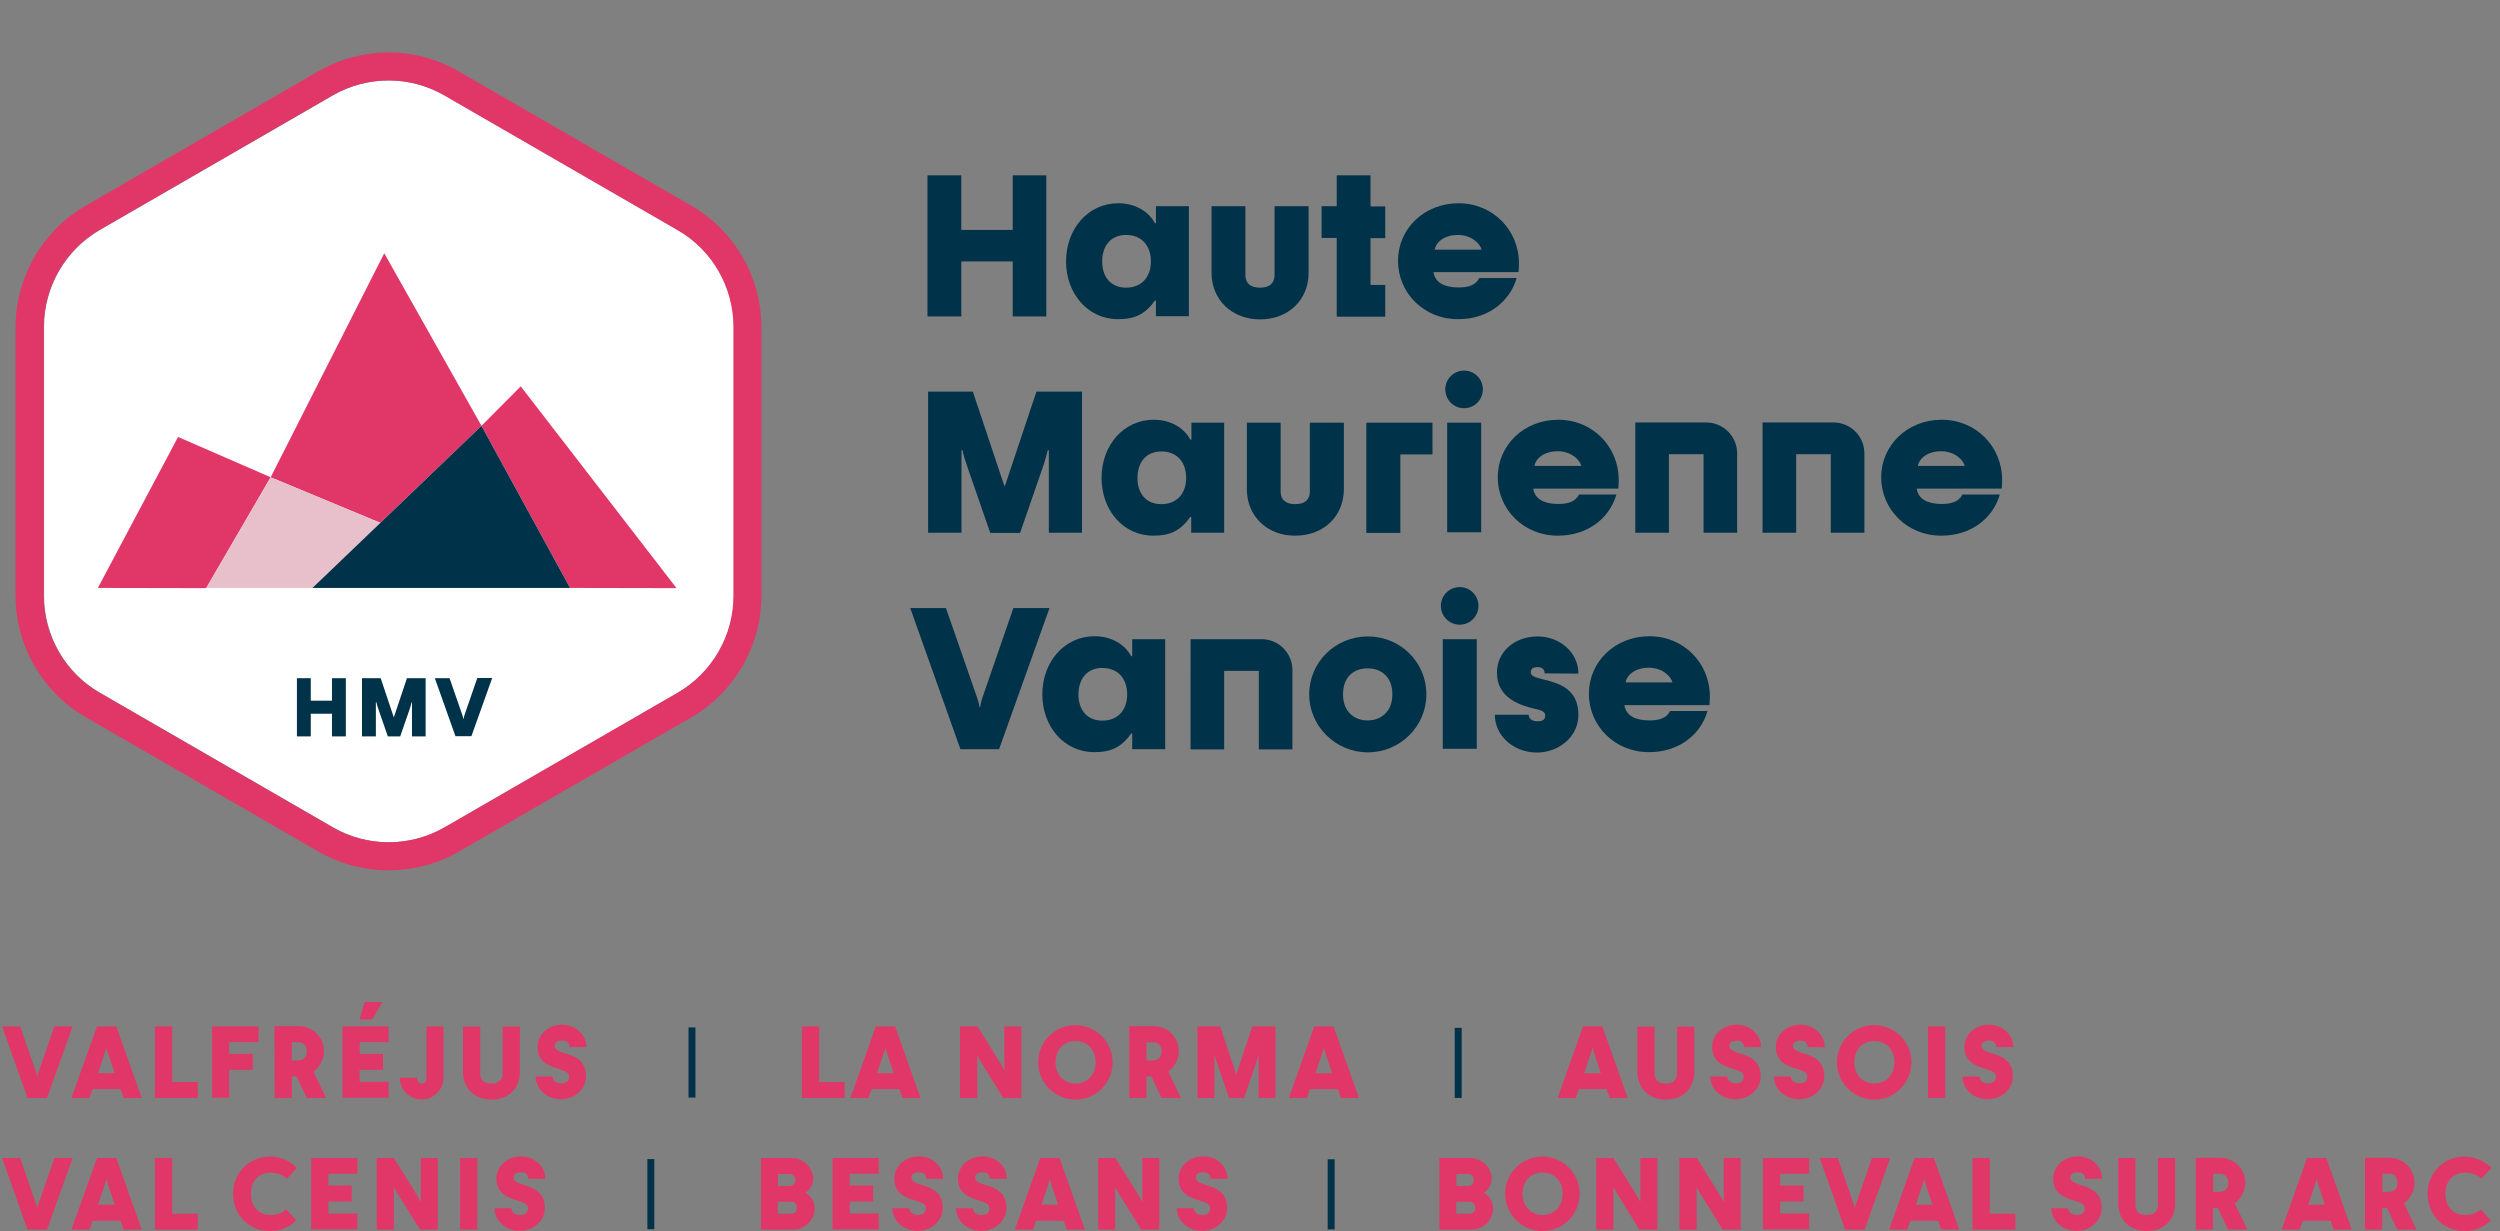 <?xml version="1.0" encoding="utf-8"?>
<!-- Generator: Adobe Illustrator 27.2.0, SVG Export Plug-In . SVG Version: 6.00 Build 0)  -->
<svg version="1.1" id="Calque_1" xmlns="http://www.w3.org/2000/svg" xmlns:xlink="http://www.w3.org/1999/xlink" x="0px" y="0px"
	 viewBox="0 0 1190.6 586.3" style="enable-background:new 0 0 1190.6 586.3;" xml:space="preserve">
<rect x="0" y="0" width="1190.6" height="586.3" fill="#808080" stroke="none"/>
<style type="text/css">
	.st0{fill:#FFFFFF;}
	.st1{fill:#E13768;}
	.st2{fill:#E8C0CC;}
	.st3{fill:#003249;}
</style>
<path class="st0" d="M185.2,38.3c-9.2,0-18.4,2.4-26.6,7.1l-111,64.1c-16.4,9.5-26.6,27.2-26.6,46.1v128.2c0,19,10.2,36.7,26.6,46.1
	l111,64.1c16.4,9.5,36.8,9.5,53.3,0l111-64.1c16.4-9.5,26.6-27.2,26.6-46.1V155.7c0-19-10.2-36.7-26.6-46.1l-111-64.1
	C203.6,40.7,194.4,38.3,185.2,38.3z"/>
<g>
	<g>
		<g>
			<path class="st1" d="M185,414.5c-11.5,0-23-3-33.3-8.9l-111-64.1c-20.5-11.9-33.3-34-33.3-57.7V155.7c0-23.7,12.8-45.8,33.3-57.7
				l111-64.1c20.5-11.9,46.1-11.9,66.6,0l111,64.1c20.6,11.9,33.3,34,33.3,57.7v128.2c0,23.7-12.8,45.8-33.3,57.7l-111,64.1
				C208,411.6,196.5,414.5,185,414.5z M185,38.3c-9.2,0-18.4,2.4-26.6,7.1l-111,64.1c-16.4,9.5-26.6,27.2-26.6,46.1v128.2
				c0,19,10.2,36.7,26.6,46.1l111,64.1c16.4,9.5,36.8,9.5,53.3,0l111-64.1c16.4-9.5,26.6-27.2,26.6-46.1V155.7
				c0-19-10.2-36.7-26.6-46.1l-111-64.1C203.4,40.7,194.2,38.3,185,38.3z"/>
		</g>
		<polygon class="st1" points="46.6,280 84.8,208.1 128.9,227.3 98.2,280.1 		"/>
		<polygon class="st1" points="128.9,227.3 183,120.6 229.3,202.8 181.1,249 		"/>
		<polygon class="st1" points="322.2,280.1 248,184 229.3,202.8 271.5,280 		"/>
		<polygon class="st2" points="98.2,280 128.9,227.3 181.1,249 148.8,280 		"/>
		<g>
			<path class="st3" d="M141.4,323h6.6v10.7h10.1V323h6.6v27.7h-6.6v-10.8H148v10.8h-6.6V323z"/>
			<path class="st3" d="M172.4,323h8.9l6.2,18.5h0.1l6.2-18.5h8.9v27.7h-6.5v-16.2H196c-0.2,0.9-0.5,2.1-1,3.5l-4.4,12.7h-5.9
				l-4.4-12.7c-0.5-1.4-0.9-2.6-1-3.5H179v16.2h-6.6V323z"/>
			<path class="st3" d="M207.1,323h7L220,340c0.3,0.8,0.5,1.5,0.7,2.4h0.1c0.1-0.9,0.3-1.6,0.6-2.4l5.9-17.1h7.1l-9.9,27.7h-7.6
				L207.1,323z"/>
		</g>
	</g>
	<polygon class="st3" points="148.8,280 229.3,202.8 271.5,280 	"/>
</g>
<g>
	<path class="st1" d="M1,488.8h8.6l7.3,21c0.3,1,0.7,1.8,0.8,3h0.1c0.1-1.1,0.4-2,0.8-3l7.3-21h8.7l-12.2,34.1h-9.3L1,488.8z"/>
	<path class="st1" d="M46.2,488.8h9.2l12.1,34.1h-8.6l-1.5-4.2H44.1l-1.5,4.2H34L46.2,488.8z M54.6,511.1l-3.1-9.3
		c-0.3-1-0.6-1.9-0.8-2.9h-0.1c-0.1,1-0.4,1.9-0.8,2.9l-3.1,9.3H54.6z"/>
	<path class="st1" d="M73.8,488.8H82v26.5h12.2v7.6H73.8V488.8z"/>
	<path class="st1" d="M101,488.8h22.1v7.5h-14v5.6h11.3v7.6h-11.3v13.3H101V488.8z"/>
	<path class="st1" d="M130.7,488.7h11.7c6.6,0,11.9,5.3,11.9,11.9c0,4.1-2.1,7.5-5,9.8l6,12.5h-9.2l-4.9-10.3H139v10.3h-8.2
		L130.7,488.7z M142.4,504.9c2.1,0,3.7-1.6,3.7-4.2c0-2.6-1.6-4.3-3.7-4.3H139v8.6H142.4z"/>
	<path class="st1" d="M163.1,488.8h22v7.5h-13.8v5.6h11.1v7.6h-11.1v5.7h13.8v7.6h-22V488.8z M173.7,477.2h8.4l-4.8,8.3h-6.1
		L173.7,477.2z"/>
	<path class="st1" d="M190.4,513.3h8.2c0,1.7,1,2.7,2.2,2.7c1.6,0,2.3-1.1,2.3-2.2v-25h8.1v24.5c0,5.7-4.7,10.3-10.4,10.3
		C195,523.6,190.4,519,190.4,513.3z"/>
	<path class="st1" d="M220.5,510.6v-21.7h8.2v22.2c0,3.2,1.7,4.9,5.3,4.9c3.6,0,5.4-1.8,5.4-4.9l0-22.2h8.2v21.7
		c0,7.7-5.4,13.1-13.6,13.1C225.9,523.6,220.5,518.2,220.5,510.6z"/>
	<path class="st1" d="M255.1,512.7h8.1c0,2,1.9,3.2,4,3.2c2.6,0,3.8-1.2,3.8-2.9c0-1.9-0.5-2.5-4.8-3.9c-3.9-1.2-10.2-2.9-10.2-10.5
		c0-5.9,5.2-10.6,11.7-10.6c6.4,0,11.6,4.7,11.6,10.7h-8.1c0-2.1-1.4-3.1-3.5-3.1c-2.4,0-3.5,1-3.5,2.4c0,1,0.1,2.1,4.2,3.4
		c4.1,1.3,10.7,2.9,10.7,11.1c0,6.3-5.4,11-12,11C260.5,523.6,255.1,518.7,255.1,512.7z"/>
	<path class="st3" d="M327.9,489.3h3.3v33.4h-3.3V489.3z"/>
	<path class="st1" d="M381.9,488.8h8.2v26.5h12.2v7.6h-20.4V488.8z"/>
	<path class="st1" d="M417.1,488.8h9.2l12.1,34.1h-8.6l-1.5-4.2h-13.2l-1.5,4.2h-8.6L417.1,488.8z M425.6,511.1l-3.1-9.3
		c-0.3-1-0.6-1.9-0.8-2.9h-0.1c-0.1,1-0.4,1.9-0.8,2.9l-3.1,9.3H425.6z"/>
	<path class="st1" d="M457.3,488.8h8.2l10.9,17.5c0.6,1,1.3,2.3,1.8,3.3h0.1v-20.8h8.1v34.1h-8.6l-10.8-17.4
		c-0.6-0.9-1.1-1.7-1.4-2.7h-0.2v20.1h-8.2V488.8z"/>
	<path class="st1" d="M494.4,505.9c0-9.8,8-17.7,17.7-17.7c9.8,0,17.8,7.9,17.8,17.7c0,9.8-7.9,17.8-17.8,17.8
		C502.4,523.6,494.4,515.7,494.4,505.9z M521.8,505.9c0-5.8-3.8-10.1-9.6-10.1c-5.8,0-9.5,4.3-9.5,10.1c0,5.8,3.8,10.1,9.5,10.1
		C517.9,516,521.8,511.7,521.8,505.9z"/>
	<path class="st1" d="M537.8,488.7h11.7c6.6,0,11.9,5.3,11.9,11.9c0,4.1-2.1,7.5-5,9.8l6,12.5h-9.2l-4.9-10.3h-2.3v10.3h-8.2
		L537.8,488.7z M549.5,504.9c2.1,0,3.7-1.6,3.7-4.2c0-2.6-1.6-4.3-3.7-4.3h-3.5v8.6H549.5z"/>
	<path class="st1" d="M570.2,488.8h10.9l7.6,22.8h0.1l7.6-22.8h11v34.1h-8v-20h-0.2c-0.3,1.1-0.7,2.6-1.3,4.3l-5.4,15.7h-7.2
		l-5.4-15.7c-0.6-1.7-1.1-3.2-1.3-4.3h-0.2v20h-8.1V488.8z"/>
	<path class="st1" d="M625.9,488.8h9.2l12.1,34.1h-8.6l-1.5-4.2h-13.2l-1.5,4.2h-8.6L625.9,488.8z M634.4,511.1l-3.1-9.3
		c-0.3-1-0.6-1.9-0.8-2.9h-0.1c-0.1,1-0.4,1.9-0.8,2.9l-3.1,9.3H634.4z"/>
	<path class="st3" d="M692.8,489.5h3.3v33.4h-3.3V489.5z"/>
	<path class="st1" d="M753.9,488.8h9.2l12.1,34.1h-8.6l-1.5-4.2h-13.2l-1.5,4.2h-8.6L753.9,488.8z M762.4,511.1l-3.1-9.3
		c-0.3-1-0.6-1.9-0.8-2.9h-0.1c-0.1,1-0.4,1.9-0.8,2.9l-3.1,9.3H762.4z"/>
	<path class="st1" d="M779.8,510.6v-21.7h8.2v22.2c0,3.2,1.7,4.9,5.3,4.9c3.6,0,5.4-1.8,5.4-4.9l0-22.2h8.2v21.7
		c0,7.7-5.4,13.1-13.6,13.1C785.3,523.6,779.8,518.2,779.8,510.6z"/>
	<path class="st1" d="M814.5,512.7h8.1c0,2,1.9,3.2,4,3.2c2.6,0,3.8-1.2,3.8-2.9c0-1.9-0.5-2.5-4.8-3.9c-3.9-1.2-10.2-2.9-10.2-10.5
		c0-5.9,5.2-10.6,11.7-10.6c6.4,0,11.6,4.7,11.6,10.7h-8.1c0-2.1-1.4-3.1-3.5-3.1c-2.4,0-3.5,1-3.5,2.4c0,1,0.1,2.1,4.2,3.4
		c4.1,1.3,10.7,2.9,10.7,11.1c0,6.3-5.4,11-12,11C819.9,523.6,814.5,518.7,814.5,512.7z"/>
	<path class="st1" d="M844.8,512.7h8.1c0,2,1.9,3.2,4,3.2c2.6,0,3.8-1.2,3.8-2.9c0-1.9-0.5-2.5-4.8-3.9c-3.9-1.2-10.2-2.9-10.2-10.5
		c0-5.9,5.2-10.6,11.7-10.6c6.4,0,11.6,4.7,11.6,10.7h-8.1c0-2.1-1.4-3.1-3.5-3.1c-2.4,0-3.5,1-3.5,2.4c0,1,0.1,2.1,4.2,3.4
		c4.1,1.3,10.7,2.9,10.7,11.1c0,6.3-5.4,11-12,11C850.2,523.6,844.8,518.7,844.8,512.7z"/>
	<path class="st1" d="M874.8,505.9c0-9.8,8-17.7,17.7-17.7c9.8,0,17.8,7.9,17.8,17.7c0,9.8-7.9,17.8-17.8,17.8
		C882.8,523.6,874.8,515.7,874.8,505.9z M902.2,505.9c0-5.8-3.8-10.1-9.6-10.1c-5.8,0-9.5,4.3-9.5,10.1c0,5.8,3.8,10.1,9.5,10.1
		C898.3,516,902.2,511.7,902.2,505.9z"/>
	<path class="st1" d="M918.2,488.8h8.2v34.1h-8.2V488.8z"/>
	<path class="st1" d="M934.6,512.7h8.1c0,2,1.9,3.2,4,3.2c2.6,0,3.8-1.2,3.8-2.9c0-1.9-0.5-2.5-4.8-3.9c-3.9-1.2-10.2-2.9-10.2-10.5
		c0-5.9,5.2-10.6,11.7-10.6c6.4,0,11.6,4.7,11.6,10.7h-8.1c0-2.1-1.4-3.1-3.5-3.1c-2.4,0-3.5,1-3.5,2.4c0,1,0.1,2.1,4.2,3.4
		c4.1,1.3,10.7,2.9,10.7,11.1c0,6.3-5.4,11-12,11C940,523.6,934.6,518.7,934.6,512.7z"/>
</g>
<g>
	<path class="st1" d="M1,551.5h8.6l7.3,21c0.3,1,0.7,1.8,0.8,3h0.1c0.1-1.1,0.4-2,0.8-3l7.3-21h8.7l-12.2,34.1h-9.3L1,551.5z"/>
	<path class="st1" d="M46.2,551.5h9.2l12.1,34.1h-8.6l-1.5-4.2H44.1l-1.5,4.2H34L46.2,551.5z M54.6,573.7l-3.1-9.3
		c-0.3-1-0.6-1.9-0.8-2.9h-0.1c-0.1,1-0.4,1.9-0.8,2.9l-3.1,9.3H54.6z"/>
	<path class="st1" d="M73.8,551.5H82V578h12.2v7.6H73.8V551.5z"/>
	<path class="st1" d="M111,568.5c0-10.1,7.8-17.7,17.7-17.7c4.9,0,9.5,2.1,12.7,5.4l-4.8,5.2c-1.8-1.8-4.3-2.9-7.9-2.9
		c-5.3,0-9.2,3.8-9.2,10c0,6.3,3.9,10.1,9.2,10.1c3.5,0,5.9-1,7.6-2.7l4.8,5.3c-3.2,3.2-7.5,5.1-12.4,5.1
		C118.9,586.3,111,578.9,111,568.5z"/>
	<path class="st1" d="M148.2,551.5h22v7.5h-13.8v5.6h11.1v7.6h-11.1v5.7h13.8v7.6h-22V551.5z"/>
	<path class="st1" d="M179.4,551.5h8.2l10.9,17.5c0.6,1,1.3,2.3,1.8,3.3h0.1v-20.8h8.1v34.1H200l-10.8-17.4
		c-0.6-0.9-1.1-1.7-1.4-2.7h-0.2v20.1h-8.2V551.5z"/>
	<path class="st1" d="M219.1,551.5h8.2v34.1h-8.2V551.5z"/>
	<path class="st1" d="M235.5,575.4h8.1c0,2,1.9,3.2,4,3.2c2.6,0,3.8-1.2,3.8-2.9c0-1.9-0.5-2.5-4.8-3.9c-3.9-1.2-10.2-2.9-10.2-10.5
		c0-5.9,5.2-10.6,11.7-10.6c6.4,0,11.6,4.7,11.6,10.7h-8.1c0-2.1-1.4-3.1-3.5-3.1c-2.4,0-3.5,1-3.5,2.4c0,1,0.1,2.1,4.2,3.4
		c4.1,1.3,10.7,2.9,10.7,11.1c0,6.3-5.4,11-12,11C240.9,586.3,235.5,581.3,235.5,575.4z"/>
	<path class="st3" d="M308.3,552h3.3v33.4h-3.3V552z"/>
	<path class="st1" d="M362.3,551.5h14.5c6.1,0,10.5,4.7,10.5,9.8c0,2.9-1.6,5.5-3.8,6.8c2.8,1.3,4.5,4.3,4.5,7.7
		c0,4.7-4.2,9.8-10.5,9.8h-15.1V551.5z M375.9,564.8c2.1,0,2.9-1.6,2.9-2.9c0-1.3-0.8-2.8-2.9-2.8h-5.4v5.7H375.9z M376.6,578
		c2,0,2.9-1.2,2.9-2.7c0-1.6-0.9-3-2.9-3h-6.2v5.7H376.6z"/>
	<path class="st1" d="M396.5,551.5h22v7.5h-13.8v5.6h11.1v7.6h-11.1v5.7h13.8v7.6h-22V551.5z"/>
	<path class="st1" d="M425,575.4h8.1c0,2,1.9,3.2,4,3.2c2.6,0,3.8-1.2,3.8-2.9c0-1.9-0.5-2.5-4.8-3.9c-3.9-1.2-10.2-2.9-10.2-10.5
		c0-5.9,5.2-10.6,11.7-10.6c6.4,0,11.6,4.7,11.6,10.7h-8.1c0-2.1-1.4-3.1-3.5-3.1c-2.4,0-3.5,1-3.5,2.4c0,1,0.1,2.1,4.2,3.4
		c4.1,1.3,10.7,2.9,10.7,11.1c0,6.3-5.4,11-12,11C430.4,586.3,425,581.3,425,575.4z"/>
	<path class="st1" d="M455.3,575.4h8.1c0,2,1.9,3.2,4,3.2c2.6,0,3.8-1.2,3.8-2.9c0-1.9-0.5-2.5-4.8-3.9c-3.9-1.2-10.2-2.9-10.2-10.5
		c0-5.9,5.2-10.6,11.7-10.6c6.4,0,11.6,4.7,11.6,10.7h-8.1c0-2.1-1.4-3.1-3.5-3.1c-2.4,0-3.5,1-3.5,2.4c0,1,0.1,2.1,4.2,3.4
		c4.1,1.3,10.7,2.9,10.7,11.1c0,6.3-5.4,11-12,11C460.7,586.3,455.3,581.3,455.3,575.4z"/>
	<path class="st1" d="M495.4,551.5h9.2l12.1,34.1h-8.6l-1.5-4.2h-13.2l-1.5,4.2h-8.6L495.4,551.5z M503.9,573.7l-3.1-9.3
		c-0.3-1-0.6-1.9-0.8-2.9h-0.1c-0.1,1-0.4,1.9-0.8,2.9l-3.1,9.3H503.9z"/>
	<path class="st1" d="M523,551.5h8.2l10.9,17.5c0.6,1,1.3,2.3,1.8,3.3h0.1v-20.8h8.1v34.1h-8.6l-10.8-17.4c-0.6-0.9-1.1-1.7-1.4-2.7
		h-0.2v20.1H523V551.5z"/>
	<path class="st1" d="M560.4,575.4h8.1c0,2,1.9,3.2,4,3.2c2.6,0,3.8-1.2,3.8-2.9c0-1.9-0.5-2.5-4.8-3.9c-3.9-1.2-10.2-2.9-10.2-10.5
		c0-5.9,5.2-10.6,11.7-10.6c6.4,0,11.6,4.7,11.6,10.7h-8.1c0-2.1-1.4-3.1-3.5-3.1c-2.4,0-3.5,1-3.5,2.4c0,1,0.1,2.1,4.2,3.4
		c4.1,1.3,10.7,2.9,10.7,11.1c0,6.3-5.4,11-12,11C565.9,586.3,560.4,581.3,560.4,575.4z"/>
	<path class="st3" d="M632.3,552.1h3.3v33.4h-3.3V552.1z"/>
	<path class="st1" d="M685.4,551.5h14.5c6.1,0,10.5,4.7,10.5,9.8c0,2.9-1.6,5.5-3.8,6.8c2.8,1.3,4.5,4.3,4.5,7.7
		c0,4.7-4.2,9.8-10.5,9.8h-15.1V551.5z M699,564.8c2.1,0,2.9-1.6,2.9-2.9c0-1.3-0.8-2.8-2.9-2.8h-5.4v5.7H699z M699.7,578
		c2,0,2.9-1.2,2.9-2.7c0-1.6-0.9-3-2.9-3h-6.2v5.7H699.7z"/>
	<path class="st1" d="M716.8,568.5c0-9.8,8-17.7,17.7-17.7c9.8,0,17.8,7.9,17.8,17.7c0,9.8-7.9,17.8-17.8,17.8
		C724.8,586.3,716.8,578.3,716.8,568.5z M744.2,568.5c0-5.8-3.8-10.1-9.6-10.1c-5.8,0-9.5,4.3-9.5,10.1c0,5.8,3.8,10.1,9.5,10.1
		C740.4,578.7,744.2,574.3,744.2,568.5z"/>
	<path class="st1" d="M760.2,551.5h8.2l10.9,17.5c0.6,1,1.3,2.3,1.8,3.3h0.1v-20.8h8.1v34.1h-8.6L770,568.2
		c-0.6-0.9-1.1-1.7-1.4-2.7h-0.2v20.1h-8.2V551.5z"/>
	<path class="st1" d="M799.9,551.5h8.2L819,569c0.6,1,1.3,2.3,1.8,3.3h0.1v-20.8h8.1v34.1h-8.6l-10.8-17.4c-0.6-0.9-1.1-1.7-1.4-2.7
		h-0.2v20.1h-8.2V551.5z"/>
	<path class="st1" d="M839.6,551.5h22v7.5h-13.8v5.6h11.1v7.6h-11.1v5.7h13.8v7.6h-22V551.5z"/>
	<path class="st1" d="M866.6,551.5h8.6l7.3,21c0.3,1,0.7,1.8,0.8,3h0.1c0.1-1.1,0.4-2,0.8-3l7.3-21h8.7l-12.2,34.1h-9.3L866.6,551.5
		z"/>
	<path class="st1" d="M911.8,551.5h9.2l12.1,34.1h-8.6l-1.5-4.2h-13.2l-1.5,4.2h-8.6L911.8,551.5z M920.3,573.7l-3.1-9.3
		c-0.3-1-0.6-1.9-0.8-2.9h-0.1c-0.1,1-0.4,1.9-0.8,2.9l-3.1,9.3H920.3z"/>
	<path class="st1" d="M939.4,551.5h8.2V578h12.2v7.6h-20.4V551.5z"/>
	<path class="st1" d="M976.9,575.4h8.1c0,2,1.9,3.2,4,3.2c2.6,0,3.8-1.2,3.8-2.9c0-1.9-0.5-2.5-4.8-3.9c-3.9-1.2-10.2-2.9-10.2-10.5
		c0-5.9,5.2-10.6,11.7-10.6c6.4,0,11.6,4.7,11.6,10.7H993c0-2.1-1.4-3.1-3.5-3.1c-2.4,0-3.5,1-3.5,2.4c0,1,0.1,2.1,4.2,3.4
		c4.1,1.3,10.7,2.9,10.7,11.1c0,6.3-5.4,11-12,11C982.4,586.3,976.9,581.3,976.9,575.4z"/>
	<path class="st1" d="M1008.8,573.2v-21.7h8.2v22.2c0,3.2,1.7,4.9,5.3,4.9c3.6,0,5.4-1.8,5.4-4.9l0-22.2h8.2v21.7
		c0,7.7-5.4,13.1-13.6,13.1C1014.3,586.3,1008.8,580.9,1008.8,573.2z"/>
	<path class="st1" d="M1045.7,551.4h11.7c6.6,0,11.9,5.3,11.9,11.9c0,4.1-2.1,7.5-5,9.8l6,12.5h-9.2l-4.9-10.3h-2.3v10.3h-8.2
		L1045.7,551.4z M1057.5,567.5c2.1,0,3.7-1.6,3.7-4.2c0-2.6-1.6-4.3-3.7-4.3h-3.5v8.6H1057.5z"/>
	<path class="st1" d="M1098.7,551.5h9.2l12.1,34.1h-8.6l-1.5-4.2h-13.2l-1.5,4.2h-8.6L1098.7,551.5z M1107.2,573.7l-3.1-9.3
		c-0.3-1-0.6-1.9-0.8-2.9h-0.1c-0.1,1-0.4,1.9-0.8,2.9l-3.1,9.3H1107.2z"/>
	<path class="st1" d="M1126.3,551.4h11.7c6.6,0,11.9,5.3,11.9,11.9c0,4.1-2.1,7.5-5,9.8l6,12.5h-9.2l-4.9-10.3h-2.3v10.3h-8.2
		L1126.3,551.4z M1138.1,567.5c2.1,0,3.7-1.6,3.7-4.2c0-2.6-1.6-4.3-3.7-4.3h-3.5v8.6H1138.1z"/>
	<path class="st1" d="M1156.1,568.5c0-10.1,7.8-17.7,17.7-17.7c4.9,0,9.5,2.1,12.7,5.4l-4.8,5.2c-1.8-1.8-4.3-2.9-7.9-2.9
		c-5.3,0-9.2,3.8-9.2,10c0,6.3,3.9,10.1,9.2,10.1c3.5,0,5.9-1,7.6-2.7l4.8,5.3c-3.2,3.2-7.5,5.1-12.4,5.1
		C1163.9,586.3,1156.1,578.9,1156.1,568.5z"/>
</g>
<g>
	<g>
		<path class="st3" d="M441.7,83.5h16.1v26h24.5v-26h16v67.2h-16v-26.2h-24.5v26.2h-16.1V83.5z"/>
		<path class="st3" d="M507.7,124.5c0-15.4,10.4-27.7,24.9-27.7c8.1,0,14.5,4,17.4,9.5h0.5v-8.1h15.7v52.4h-15.7v-7.5H550
			c-4.8,7-10.3,8.9-17.4,8.9C518.1,152.1,507.7,139.8,507.7,124.5z M548.1,124.5c0-7.4-4.3-12.6-11.8-12.6
			c-7.3,0-11.4,5.2-11.4,12.6c0,7.3,4,12.5,11.4,12.5C543.8,137,548.1,131.8,548.1,124.5z"/>
		<path class="st3" d="M577,130V98.2h16.1V131c0,3.9,2.4,6,7,6c5,0,6.9-2.6,6.9-6V98.2h16.2V130c0,12.6-9.4,22.1-23.1,22.1
			C586.5,152.1,577,142.6,577,130z"/>
		<path class="st3" d="M636.6,113.3h-7.2V98.2h7.2V83.5h16.1v14.8h7v15.1h-7v22.3h7v15.1h-23.1V113.3z"/>
		<path class="st3" d="M665.8,124.2c0-15.3,12.5-27.4,28.8-27.4c16.4,0,28.8,12.8,28.8,28.7c0,1.1-0.1,3.1-0.2,4.1h-40.5
			c0.8,5.4,5.8,7.3,12,7.3c4.4,0,8.1-1,9.8-4.5h17.8c-3.4,11.7-14.1,19.6-27.8,19.6C678.3,152.1,665.8,139.7,665.8,124.2z
			 M705.6,118.9c-0.7-2.9-4.8-7-11.3-7s-10.5,3.5-11,7H705.6z"/>
		<path class="st3" d="M441.7,186.5h21.6l15,44.9h0.3l15-44.9h21.7v67.2h-15.8v-39.3h-0.5c-0.6,2.3-1.3,5.1-2.5,8.5l-10.7,30.9
			h-14.2l-10.7-30.9c-1.2-3.4-2.1-6.2-2.5-8.5h-0.5v39.3h-15.9V186.5z"/>
		<path class="st3" d="M524.6,227.6c0-15.4,10.4-27.7,24.9-27.7c8.1,0,14.5,4,17.4,9.5h0.5v-8.1H583v52.4h-15.7v-7.5h-0.5
			c-4.8,7-10.3,8.9-17.4,8.9C534.9,255.2,524.6,242.9,524.6,227.6z M564.9,227.6c0-7.4-4.3-12.6-11.8-12.6
			c-7.3,0-11.4,5.2-11.4,12.6c0,7.3,4,12.5,11.4,12.5C560.6,240.1,564.9,234.9,564.9,227.6z"/>
		<path class="st3" d="M593.8,233v-31.7h16.1v32.8c0,3.9,2.4,6,7,6c5,0,6.9-2.6,6.9-6v-32.8H640V233c0,12.6-9.4,22.1-23.1,22.1
			C603.4,255.2,593.8,245.7,593.8,233z"/>
		<path class="st3" d="M650.7,201.3h31.5v15.1h-15.3v37.4h-16.2V201.3z"/>
		<path class="st3" d="M688.3,185.4c0-4.9,4-8.9,9-8.9c4.9,0,8.9,4,8.9,8.9c0,5-4,9-8.9,9C692.3,194.5,688.3,190.4,688.3,185.4z
			 M689.2,201.3h16.2v52.2h-16.2V201.3z"/>
		<path class="st3" d="M713.3,227.3c0-15.3,12.5-27.4,28.8-27.4c16.4,0,28.8,12.8,28.8,28.7c0,1.1-0.1,3.1-0.2,4.1h-40.5
			c0.8,5.4,5.8,7.3,12,7.3c4.4,0,8.1-1,9.8-4.5h17.8c-3.4,11.7-14.1,19.6-27.8,19.6C725.8,255.2,713.3,242.7,713.3,227.3z
			 M753.1,221.9c-0.7-2.9-4.8-7-11.3-7s-10.5,3.5-11,7H753.1z"/>
		<path class="st3" d="M895.9,227.3c0-15.3,12.5-27.4,28.8-27.4c16.4,0,28.8,12.8,28.8,28.7c0,1.1-0.1,3.1-0.2,4.1h-40.5
			c0.8,5.4,5.8,7.3,12,7.3c4.4,0,8.1-1,9.8-4.5h17.8c-3.4,11.7-14.1,19.6-27.8,19.6C908.4,255.2,895.9,242.7,895.9,227.3z
			 M935.7,221.9c-0.7-2.9-4.8-7-11.3-7s-10.5,3.5-11,7H935.7z"/>
		<path class="st3" d="M433.5,289.6h17l14.4,41.4c0.7,1.9,1.3,3.6,1.6,5.8h0.3c0.3-2.1,0.8-4,1.5-5.8l14.3-41.4h17.2l-24,67.2h-18.4
			L433.5,289.6z"/>
		<path class="st3" d="M496.4,330.7c0-15.4,10.4-27.7,24.9-27.7c8.1,0,14.5,4,17.4,9.5h0.5v-8.1h15.7v52.4h-15.7v-7.5h-0.5
			c-4.8,7-10.3,8.9-17.4,8.9C506.8,358.3,496.4,346,496.4,330.7z M536.8,330.7c0-7.4-4.3-12.6-11.8-12.6c-7.3,0-11.4,5.2-11.4,12.6
			c0,7.3,4,12.5,11.4,12.5C532.5,343.2,536.8,338,536.8,330.7z"/>
		<path class="st3" d="M623.5,330.7c0-15.4,12.5-27.6,27.9-27.6s27.9,12.1,27.9,27.6c0,15.2-12.5,27.6-27.9,27.6
			S623.5,345.8,623.5,330.7z M663.1,330.7c0-8.4-5.3-12.4-11.8-12.4s-11.7,4-11.7,12.4c0,8.1,5.2,12.4,11.7,12.4
			S663.1,338.8,663.1,330.7z"/>
		<path class="st3" d="M686.2,288.5c0-4.9,4-8.9,9-8.9c4.9,0,8.9,4,8.9,8.9c0,5-4,9-8.9,9C690.2,297.5,686.2,293.5,686.2,288.5z
			 M687.1,304.4h16.2v52.2h-16.2V304.4z"/>
		<path class="st3" d="M711.9,340.4H728c0.1,2.3,2.2,3.1,4.2,3.1c2.6,0,3.7-0.8,3.7-2.8c0-2.4-3.4-2.7-6.4-3.5
			c-9.4-2.4-16.6-6.9-16.6-17c0-9.4,8-17.1,19.4-17.1c10.6,0,19.4,7.7,19.4,17.7l-16.1-0.1c0-2.3-1.7-3-3.3-3
			c-2.1,0-3.3,0.8-3.3,2.4c0,2.3,3.3,2.7,6.5,3.6c6.3,1.6,16.2,4,16.2,16.8c0,10-8.9,17.9-19.9,17.9
			C720.8,358.3,711.9,350.4,711.9,340.4z"/>
		<path class="st3" d="M756.7,330.4c0-15.3,12.5-27.4,28.8-27.4c16.4,0,28.8,12.8,28.8,28.7c0,1.1-0.1,3.1-0.2,4.1h-40.5
			c0.8,5.4,5.8,7.3,12,7.3c4.4,0,8.1-1,9.8-4.5h17.8c-3.4,11.7-14.1,19.6-27.8,19.6C769.2,358.3,756.7,345.8,756.7,330.4z
			 M796.5,325c-0.7-2.9-4.8-7-11.3-7c-6.5,0-10.5,3.5-11,7H796.5z"/>
	</g>
	<path class="st3" d="M567,304.4h33.8c8.1,0,14.7,6.6,14.7,14.7v37.8h-16v-37.4H583v37.4h-16V304.4z"/>
	<path class="st3" d="M778.8,201.2h33.8c8.1,0,14.7,6.6,14.7,14.7v37.8h-16v-37.4h-16.5v37.4h-16V201.2z"/>
	<path class="st3" d="M839.4,201.2h33.8c8.1,0,14.7,6.6,14.7,14.7v37.8h-16v-37.4h-16.5v37.4h-16V201.2z"/>
</g>
</svg>
